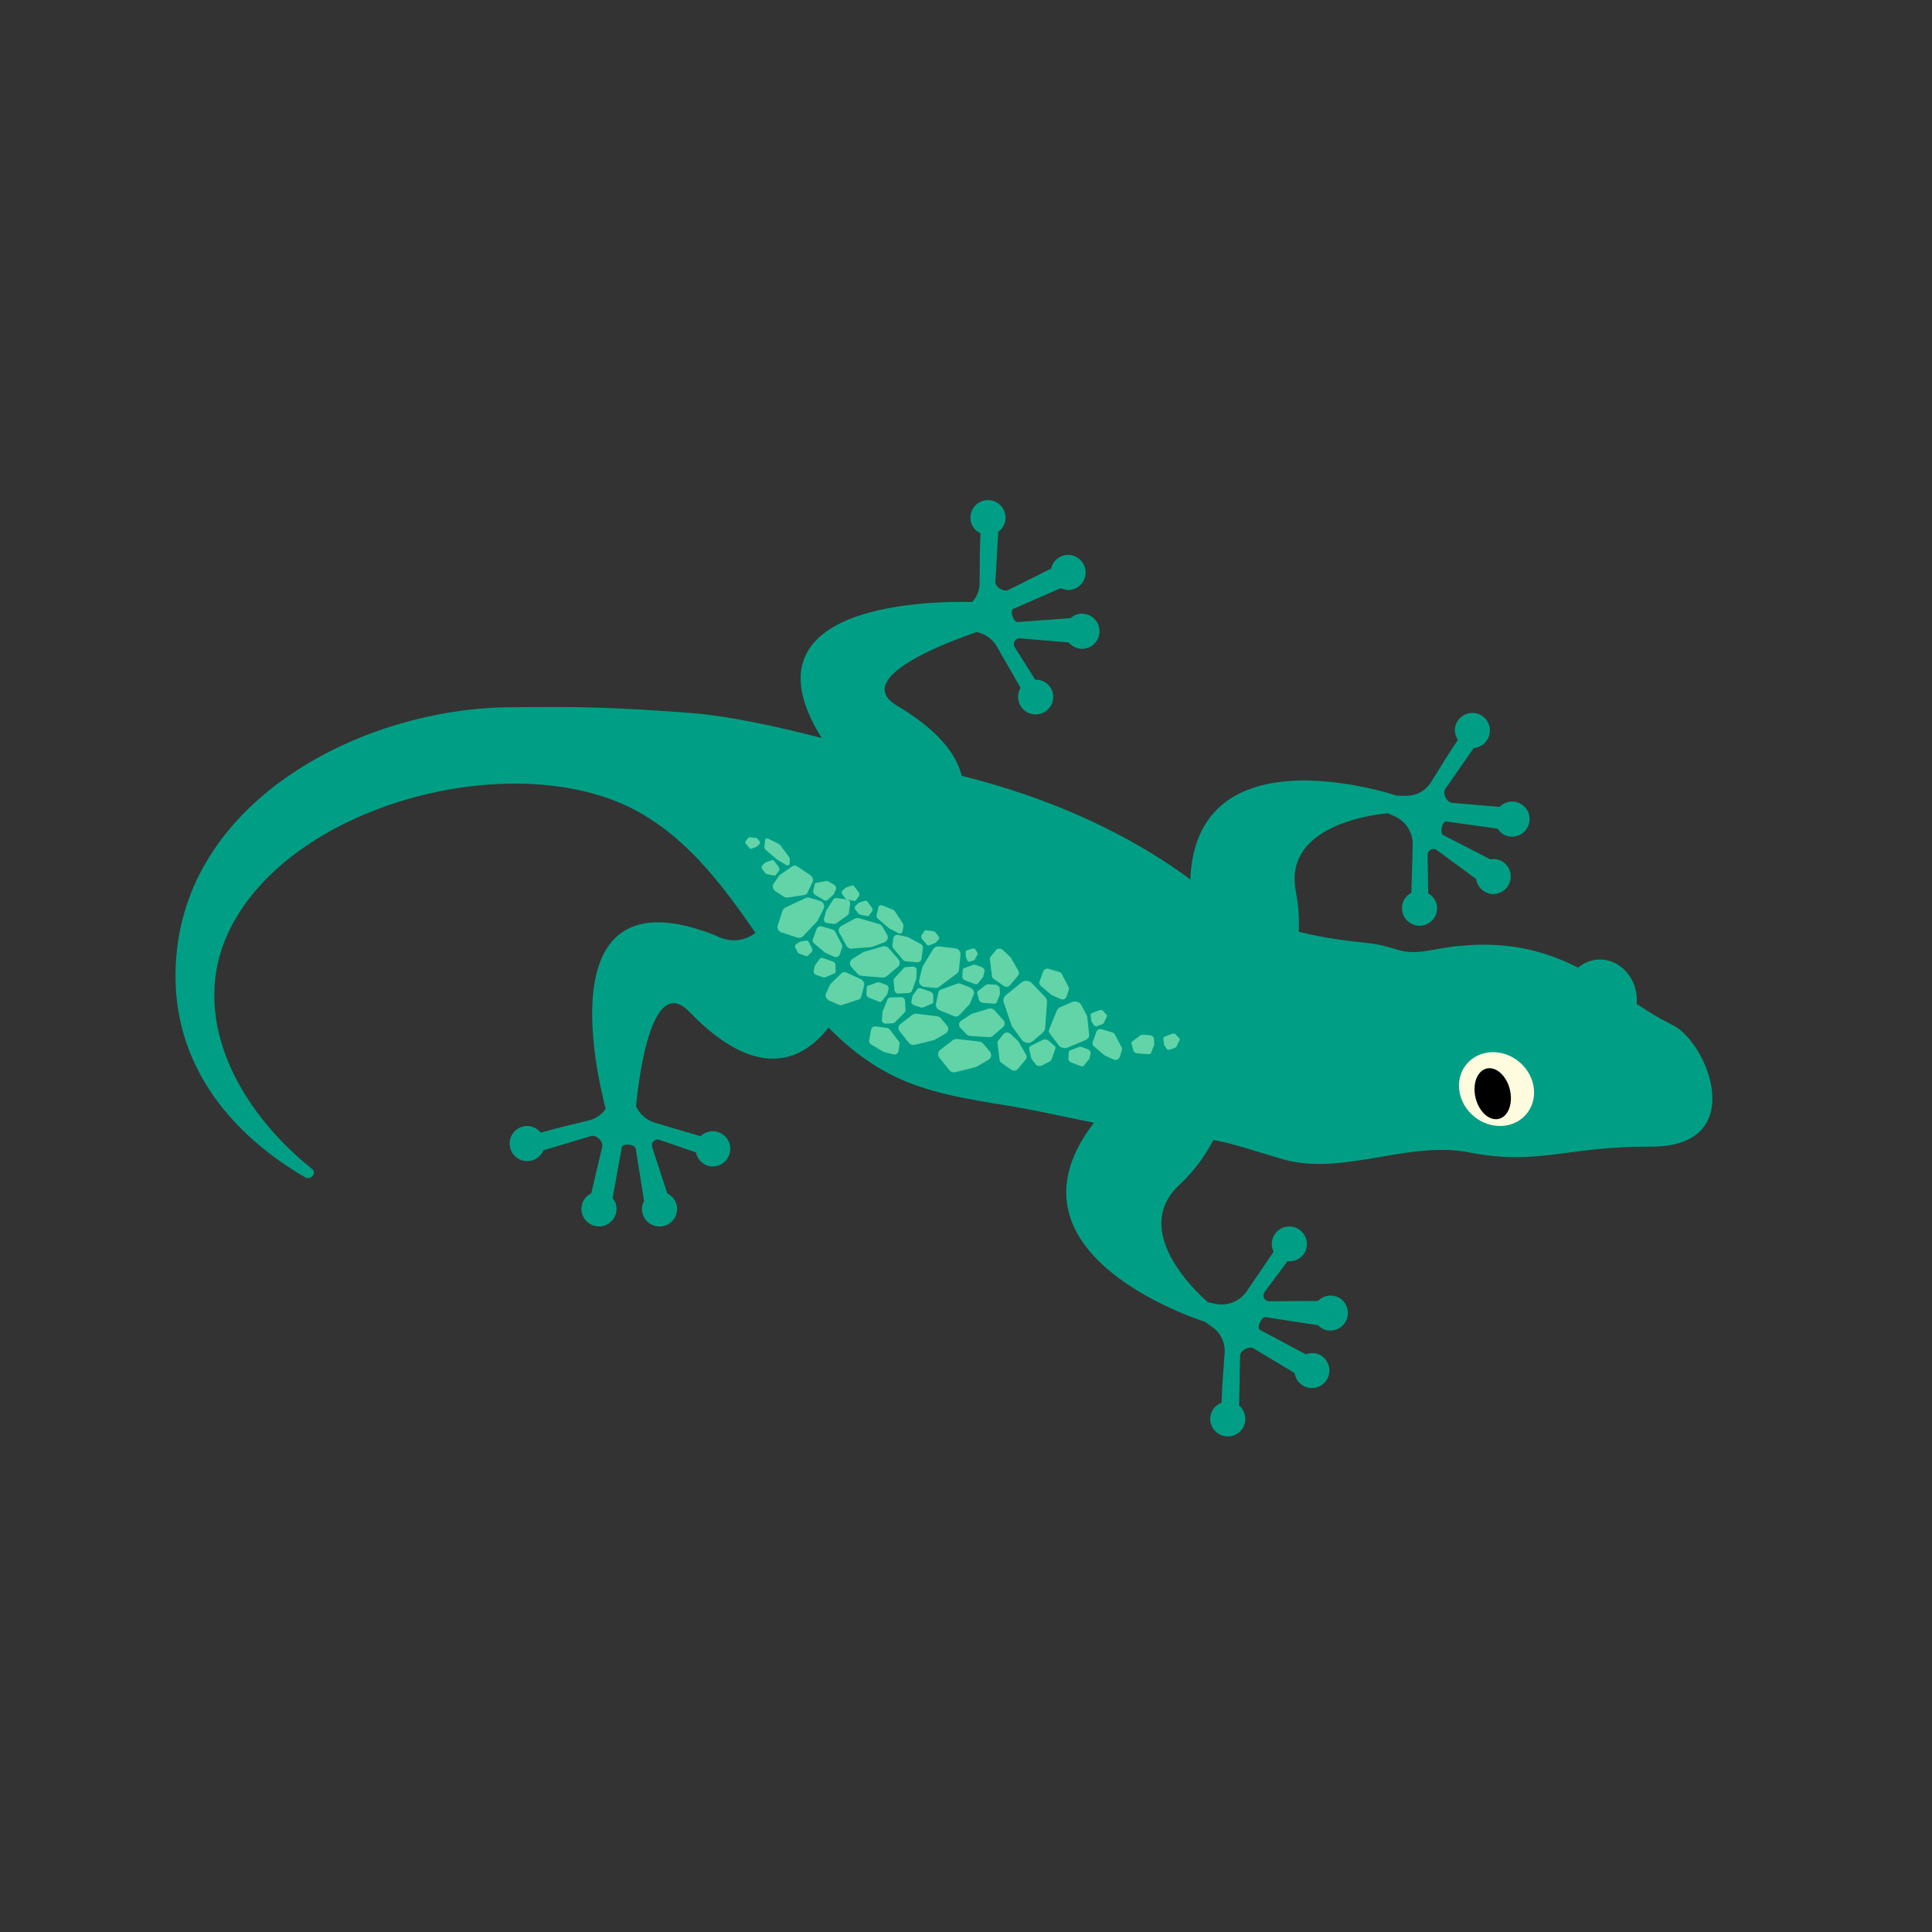 <?xml version="1.0" encoding="UTF-8"?><svg id="Ebene_1" xmlns="http://www.w3.org/2000/svg" viewBox="0 0 300 300"><rect x="0" y="0" width="300" height="300" fill="#333333" stroke="none"/><defs><style>.cls-1{fill:#fffbdf;}.cls-2{fill:#009f85;}.cls-3{fill:#62d4a8;}</style></defs><ellipse class="cls-2" cx="248.59" cy="155.1" rx="5.56" ry="6.12" transform="translate(-20.82 39.9) rotate(-8.81)"/><path class="cls-2" d="M222.45,147.51c19.65-3.88,27.5,6.97,37.22,11.63,5.54,2.65,12.1,19.02-3.42,18.91-12.86-.09-17.38,3-28.09,.9-9.59-1.88-19.63,3.73-28.99,1.05-6.31-1.81-8.83-3.04-15.36-3.57-7.68-.62-14.97-2.31-22.5-3.86-6.18-1.27-12.54-1.82-18.55-3.85-21.06-7.09-25.09-32-43.28-42.46-18.52-10.65-53.81-1.93-63.74,17.94-6.69,13.39,1.12,28.07,12.74,37.33,.76,.61-.24,1.79-1.08,1.3-13.14-7.68-21.82-19.73-19.88-35.7,2.89-23.84,29.44-37.01,51.23-37.3,11.46-.15,16.75,.01,28.23,.86,12.52,.93,30.35,6.75,42.65,9.85,12.93,3.26,25.52,8.63,36.17,16.74,7.47,5.68,16.3,8.16,26.08,9.1,5.46,.52,5.19,2.18,10.59,1.11Z"/><ellipse class="cls-1" cx="232.38" cy="169.11" rx="5.5" ry="6.05" transform="translate(-46.16 239.93) rotate(-50.31)"/><ellipse cx="231.8" cy="169.81" rx="2.74" ry="4.02" transform="translate(-33.48 59.38) rotate(-13.62)"/><path class="cls-2" d="M121.95,136.26c-3.47,13.54-10.76,9.03-10.76,9.03-25.4-10.1-19.01,19.68-17.14,26.9-.63,.88-1.54,1.53-2.62,1.79-2.19,.52-5.34,1.28-7.47,1.9-.5-.62-1.23-1.04-2.09-1.04-1.51,0-2.73,1.22-2.73,2.73s1.22,2.73,2.73,2.73c1.14,0,2.11-.7,2.51-1.68l7.45-2.23c.82-.19,1.88,.88,1.68,1.7l-1.7,7.2c-.9,.44-1.53,1.35-1.53,2.42,0,1.51,1.22,2.73,2.73,2.73s2.73-1.22,2.73-2.73c0-.64-.25-1.2-.62-1.66l1.45-7.97c.27-.6,2.04-.37,2.15,.29l1.29,8.11c-.2,.38-.33,.79-.33,1.24,0,1.51,1.22,2.73,2.73,2.73s2.73-1.22,2.73-2.73c0-1.06-.63-1.96-1.52-2.41l-2.35-7.17c-.25-.75,.52-1.44,1.24-1.11l5.55,1.91c.26,1.23,1.3,2.18,2.61,2.18,1.51,0,2.73-1.22,2.73-2.73s-1.22-2.73-2.73-2.73c-.73,0-1.4,.3-1.89,.77l-7.1-2.1c-1.32-.39-2.35-1.34-2.92-2.54,.54-5.48,2.59-20.56,8.29-14.67,18.4,19.05,25.71-5.38,25.71-5.38l-10.78-15.46Z"/><path class="cls-2" d="M122.43,128.89c12.38-6.49,6.31-12.55,6.31-12.55-15.66-22.4,14.78-23.03,22.24-22.86,.71-.81,1.14-1.85,1.14-2.96,0-2.25,.02-5.49,.13-7.71-.72-.34-1.3-.96-1.49-1.8-.35-1.46,.56-2.93,2.03-3.28,1.46-.35,2.93,.56,3.28,2.03,.26,1.11-.19,2.21-1.06,2.83l-.45,7.76c0,.84,1.28,1.62,2.04,1.25l6.61-3.31c.23-.98,.96-1.8,2.01-2.05,1.46-.35,2.93,.56,3.28,2.03s-.56,2.93-2.03,3.28c-.62,.15-1.23,.03-1.76-.22l-7.42,3.24c-.52,.4,.11,2.07,.77,2.02l8.19-.61c.32-.28,.69-.51,1.13-.61,1.46-.35,2.93,.56,3.28,2.03,.35,1.46-.56,2.93-2.03,3.28-1.04,.24-2.05-.16-2.69-.92l-7.52-.64c-.79-.07-1.28,.83-.8,1.46l3.13,4.96c1.26-.03,2.42,.77,2.72,2.04,.35,1.46-.56,2.93-2.03,3.28s-2.93-.56-3.28-2.03c-.17-.72-.03-1.43,.32-2.01l-3.68-6.42c-.68-1.19-1.84-1.98-3.14-2.26-5.21,1.79-19.42,7.25-12.37,11.44,22.77,13.53,.67,26.26,.67,26.26l-17.52-6.94Z"/><path class="cls-2" d="M207.41,201.3c-1.01-.32-2.06,0-2.76,.71l-7.55,.05c-.79,0-1.21-.93-.68-1.52l3.51-4.7c1.25,.13,2.47-.58,2.87-1.83,.46-1.43-.33-2.97-1.76-3.43-1.43-.46-2.97,.33-3.43,1.76-.22,.7-.14,1.42,.16,2.03l-4.17,6.12c-1.08,1.59-3.02,2.37-4.91,1.96l-1.12-.24s-12.68-10.53-4.46-18.2c9.83-9.16,8.74-22.56,8.74-22.56l-18.34,8.82c-23.84,23.38,13.56,34.96,13.56,34.96h0l1.19,.84c1.31,.92,2.03,2.46,1.9,4.05-.18,2.24-.41,5.48-.47,7.7-.74,.29-1.37,.86-1.63,1.67-.46,1.43,.33,2.97,1.76,3.43,1.43,.46,2.97-.33,3.43-1.76,.35-1.08-.02-2.22-.84-2.91l.15-7.77c.07-.84,1.41-1.52,2.13-1.08l6.34,3.81c.15,.99,.82,1.87,1.84,2.2,1.43,.46,2.97-.33,3.43-1.76,.46-1.43-.33-2.97-1.76-3.43-.61-.19-1.22-.12-1.77,.08l-7.15-3.81c-.49-.44,.27-2.06,.93-1.96l8.11,1.25c.3,.3,.65,.56,1.08,.7,1.43,.46,2.97-.33,3.43-1.76,.46-1.43-.33-2.97-1.76-3.43Z"/><path class="cls-2" d="M231.02,138.67c-1.01-.33-1.67-1.21-1.82-2.19l-6.08-4.47c-.64-.47-1.53,.04-1.44,.83l.09,5.87c1.09,.63,1.66,1.92,1.25,3.16-.47,1.43-2.01,2.21-3.44,1.74-1.43-.47-2.21-2.01-1.74-3.44,.23-.7,.72-1.23,1.32-1.55l.21-7.4c.05-1.92-1.06-3.69-2.82-4.47l-1.05-.46s-16.45,1.09-14.28,12.13c2.59,13.19-6.15,23.4-6.15,23.4l-9.68-17.9c-5.6-32.92,31.49-20.37,31.49-20.37h0l1.45,.02c1.6,.02,3.09-.8,3.92-2.17,1.17-1.92,2.88-4.68,4.13-6.51-.43-.67-.61-1.5-.34-2.31,.47-1.43,2.01-2.21,3.44-1.74,1.43,.47,2.21,2.01,1.74,3.44-.35,1.08-1.32,1.78-2.38,1.87l-4.44,6.39c-.43,.72,.25,2.06,1.09,2.13l7.37,.63c.7-.72,1.76-1.04,2.78-.7,1.43,.47,2.21,2.01,1.74,3.44-.47,1.43-2.01,2.21-3.44,1.74-.61-.2-1.06-.61-1.39-1.11l-8.02-1.11c-.66,.07-.98,1.83-.4,2.13l7.3,3.75c.42-.07,.85-.07,1.28,.07,1.43,.47,2.21,2.01,1.74,3.44-.47,1.43-2.01,2.21-3.44,1.74Z"/><g><path class="cls-3" d="M136.49,143.48l-3.09-.89c-.23-.07-.47-.04-.68,.07l-2.04,1.09c-.41,.22-.56,.71-.35,1.1l1.11,2.01c.16,.3,.5,.47,.85,.44l2.96-.24c.08,0,.17-.03,.25-.06l1.81-.68c.49-.18,.7-.73,.44-1.17l-.75-1.29c-.11-.19-.29-.33-.51-.39Z"/><path class="cls-3" d="M122.29,139.38l2.66-.42c.2-.03,.35-.15,.43-.32l.8-1.7c.16-.34-.01-.82-.39-1.07l-1.92-1.3c-.28-.19-.61-.21-.84-.05l-1.92,1.33c-.06,.04-.1,.09-.14,.14l-.87,1.27c-.24,.34-.07,.89,.36,1.17l1.25,.81c.18,.12,.39,.17,.58,.14Z"/><path class="cls-3" d="M129.88,143.35l1.72-1.23c.13-.09,.21-.23,.23-.38l.18-1.46c.04-.3-.18-.57-.49-.61l-1.58-.22c-.23-.03-.46,.07-.58,.26l-1.02,1.61s-.05,.1-.07,.15l-.32,1.19c-.09,.32,.14,.64,.49,.68l1.03,.12c.15,.02,.3-.02,.42-.11Z"/><path class="cls-3" d="M128.25,136.8l-1.52,.3c-.11,.02-.19,.1-.21,.2l-.25,1.05c-.05,.21,.11,.5,.37,.65l1.3,.76c.19,.11,.39,.12,.51,.02l.96-.85s.05-.05,.06-.09l.35-.79c.09-.21-.08-.55-.36-.71l-.85-.47c-.12-.07-.25-.1-.36-.08Z"/><path class="cls-3" d="M124.06,148.06l1.12,.4c.08,.03,.16,.01,.23-.05l.62-.58c.13-.12,.15-.37,.05-.57l-.51-1c-.08-.15-.2-.23-.32-.21l-.99,.17s-.06,.02-.08,.03l-.58,.38c-.16,.1-.19,.38-.07,.6l.34,.64c.05,.09,.12,.16,.2,.19Z"/><path class="cls-3" d="M151.37,148.99l.44-.83c.03-.06,.03-.13-.01-.19l-.38-.57c-.08-.12-.27-.16-.43-.11l-.84,.27c-.12,.04-.2,.13-.2,.22l.02,.81s0,.05,.02,.07l.23,.5c.06,.14,.28,.2,.46,.14l.54-.18c.08-.03,.14-.07,.17-.13Z"/><path class="cls-3" d="M117.37,130.11l-.97-.1c-.07,0-.14,.02-.18,.07l-.43,.54c-.09,.11-.07,.3,.04,.42l.56,.65c.08,.1,.2,.13,.29,.1l.79-.3s.04-.02,.06-.04l.42-.38c.11-.1,.1-.32-.02-.46l-.37-.41c-.05-.06-.12-.1-.19-.11Z"/><path class="cls-3" d="M130.74,146.69l-1.07-2.04c-.08-.15-.22-.26-.39-.31l-1.66-.49c-.33-.1-.69,.07-.81,.39l-.58,1.59c-.09,.23-.01,.49,.18,.66l1.64,1.39s.1,.07,.16,.1l1.31,.58c.35,.16,.77-.02,.89-.37l.35-1.04c.05-.15,.04-.32-.04-.46Z"/><path class="cls-3" d="M122.53,133.08l-1.32-1.77c-.1-.13-.24-.24-.38-.32l-1.45-.71c-.29-.14-.54-.09-.57,.13l-.12,1.09c-.02,.16,.1,.37,.29,.54l1.64,1.39s.1,.08,.15,.11l1.19,.71c.32,.19,.62,.14,.64-.1l.05-.72c0-.11-.04-.23-.13-.36Z"/><path class="cls-3" d="M174.18,162.66l-1.07-2.04c-.08-.15-.22-.26-.39-.31l-1.66-.49c-.33-.1-.69,.07-.81,.39l-.58,1.59c-.09,.23-.01,.49,.18,.66l1.64,1.39s.1,.07,.16,.1l1.31,.58c.35,.16,.77-.02,.89-.37l.35-1.04c.05-.15,.04-.32-.04-.46Z"/><path class="cls-3" d="M140.22,143.42l-1.23-1.87c-.09-.14-.23-.25-.39-.31l-1.53-.62c-.31-.13-.6-.03-.66,.23l-.29,1.28c-.04,.19,.06,.42,.25,.58l1.64,1.39s.1,.07,.15,.1l1.24,.66c.33,.18,.68,.08,.73-.2l.16-.84c.02-.12-.01-.27-.1-.4Z"/><path class="cls-3" d="M165.93,153.27l-1.07-2.04c-.08-.15-.22-.26-.39-.31l-1.66-.49c-.33-.1-.69,.07-.81,.39l-.58,1.59c-.09,.23-.01,.49,.18,.66l1.64,1.39s.1,.07,.16,.1l1.31,.58c.35,.16,.77-.02,.89-.37l.35-1.04c.05-.15,.04-.32-.04-.46Z"/><path class="cls-3" d="M125.06,139.46l-3.08,1.45c-.23,.11-.4,.3-.47,.53l-.74,2.25c-.15,.45,.11,.94,.58,1.09l2.41,.79c.35,.12,.75,.02,1-.25l2.1-2.23c.06-.06,.11-.14,.15-.21l.88-1.78c.24-.48-.03-1.05-.56-1.21l-1.57-.48c-.23-.07-.48-.05-.7,.05Z"/><path class="cls-3" d="M133.8,151.53l3.22,.26c.24,.02,.47-.05,.65-.2l1.75-1.46c.35-.3,.4-.8,.1-1.15l-1.52-1.75c-.22-.26-.59-.36-.93-.27l-2.84,.82c-.08,.02-.16,.06-.23,.1l-1.63,1.02c-.44,.28-.52,.85-.18,1.23l1.01,1.11c.15,.16,.36,.26,.59,.28Z"/><path class="cls-3" d="M148.59,152.75l-2.51,.93c-.19,.07-.31,.21-.35,.4l-.41,1.82c-.08,.37,.19,.8,.61,.98l2.16,.89c.32,.13,.65,.09,.84-.11l1.59-1.68s.08-.1,.11-.17l.58-1.42c.16-.38-.13-.88-.6-1.07l-1.4-.55c-.21-.08-.42-.09-.6-.02Z"/><path class="cls-3" d="M140.3,150.36l-1.41,1.54c-.1,.11-.15,.26-.14,.41l.15,1.47c.03,.3,.3,.52,.62,.5l1.59-.09c.23-.01,.44-.16,.51-.37l.64-1.77c.02-.05,.03-.1,.03-.16l.05-1.23c.01-.33-.28-.6-.63-.57l-1.03,.08c-.15,.01-.29,.08-.39,.19Z"/><path class="cls-3" d="M143.32,156.44l1.42-.6c.1-.04,.16-.13,.17-.24v-1.08c.02-.22-.21-.47-.49-.56l-1.44-.49c-.21-.07-.41-.04-.5,.08l-.75,1.02s-.04,.06-.04,.1l-.17,.84c-.05,.23,.19,.52,.51,.62l.93,.3c.14,.04,.27,.04,.37,0Z"/><path class="cls-3" d="M128.15,151.75l1.42-.6c.1-.04,.16-.13,.17-.24v-1.08c.02-.22-.21-.47-.49-.56l-1.44-.49c-.21-.07-.41-.04-.5,.08l-.75,1.02s-.04,.06-.04,.1l-.17,.84c-.05,.23,.19,.52,.51,.62l.93,.3c.14,.04,.27,.04,.37,0Z"/><path class="cls-3" d="M144.96,144.61l-1.18-.17c-.09-.01-.16,.02-.21,.09l-.48,.69c-.1,.14-.06,.39,.08,.56l.72,.88c.11,.13,.25,.19,.36,.14l.94-.36s.05-.03,.07-.05l.48-.48c.13-.13,.1-.41-.06-.6l-.47-.56c-.07-.08-.15-.14-.24-.15Z"/><path class="cls-3" d="M138.72,147.26l1.49,1.78c.11,.13,.27,.21,.45,.23l1.73,.15c.35,.03,.66-.21,.7-.54l.22-1.67c.03-.25-.09-.49-.32-.61l-1.91-1.04c-.05-.03-.11-.05-.18-.07l-1.41-.31c-.38-.08-.75,.17-.79,.54l-.12,1.08c-.02,.16,.03,.32,.14,.44Z"/><path class="cls-3" d="M145.86,153.21l2.7-2.03c.2-.15,.32-.37,.35-.61l.23-2.35c.05-.47-.31-.9-.81-.96l-2.53-.3c-.37-.04-.74,.13-.92,.44l-1.57,2.6c-.04,.07-.08,.15-.1,.24l-.47,1.92c-.13,.52,.25,1.02,.81,1.08l1.64,.16c.24,.02,.48-.04,.67-.19Z"/><path class="cls-3" d="M145.52,157.8l-3.21-.38c-.24-.03-.47,.04-.66,.18l-1.81,1.39c-.37,.28-.43,.79-.15,1.14l1.45,1.81c.21,.27,.57,.38,.92,.3l2.87-.71c.08-.02,.16-.05,.23-.09l1.67-.96c.45-.26,.56-.83,.23-1.22l-.97-1.15c-.14-.17-.35-.28-.57-.31Z"/><path class="cls-3" d="M130.79,156.03l2.55-.83c.19-.06,.32-.2,.37-.38l.48-1.8c.1-.36-.16-.81-.57-1l-2.12-.97c-.31-.14-.64-.11-.84,.08l-1.66,1.62s-.09,.1-.11,.16l-.64,1.39c-.17,.38,.09,.89,.56,1.09l1.38,.6c.2,.09,.42,.11,.6,.05Z"/><path class="cls-3" d="M138.98,158.73l1.47-1.49c.11-.11,.16-.26,.16-.41l-.09-1.47c-.02-.3-.28-.53-.59-.52l-1.6,.03c-.23,0-.44,.14-.53,.35l-.72,1.74c-.02,.05-.03,.1-.04,.16l-.1,1.23c-.03,.33,.26,.61,.61,.6l1.03-.05c.15,0,.29-.07,.4-.17Z"/><path class="cls-3" d="M136.21,152.54l-1.44,.54c-.11,.04-.17,.12-.18,.23l-.06,1.08c-.01,.22,.2,.48,.48,.58l1.42,.54c.21,.08,.41,.05,.5-.06l.8-.99s.04-.06,.05-.1l.2-.84c.06-.23-.17-.53-.48-.64l-.92-.33c-.14-.05-.27-.05-.37-.02Z"/><path class="cls-3" d="M167.58,162.57l-1.44,.54c-.11,.04-.17,.12-.18,.23l-.06,1.08c-.01,.22,.2,.48,.48,.58l1.42,.54c.21,.08,.41,.05,.5-.06l.8-.99s.04-.06,.05-.1l.2-.84c.06-.23-.17-.53-.48-.64l-.92-.33c-.14-.05-.27-.05-.37-.02Z"/><path class="cls-3" d="M151.11,149.82l-1.44,.54c-.11,.04-.17,.12-.18,.23l-.06,1.08c-.01,.22,.2,.48,.48,.58l1.42,.54c.21,.08,.41,.05,.5-.06l.8-.99s.04-.06,.05-.1l.2-.84c.06-.23-.17-.53-.48-.64l-.92-.33c-.14-.05-.27-.05-.37-.02Z"/><path class="cls-3" d="M131.5,139.67l1.17,.22c.09,.02,.16-.01,.22-.08l.51-.68c.1-.14,.08-.39-.06-.57l-.68-.91c-.1-.13-.24-.2-.35-.16l-.95,.33s-.05,.02-.07,.04l-.5,.46c-.14,.12-.12,.41,.03,.6l.45,.58c.07,.08,.15,.14,.23,.16Z"/><path class="cls-3" d="M171.4,158.84l.49-1.03c.04-.08,.02-.16-.04-.22l-.58-.63c-.12-.13-.38-.16-.59-.08l-1.09,.42c-.16,.06-.26,.18-.24,.29l.12,.95s.01,.05,.03,.08l.36,.57c.1,.15,.39,.2,.63,.11l.7-.28c.1-.04,.18-.11,.21-.18Z"/><path class="cls-3" d="M182.69,162.5l.49-1.03c.04-.08,.02-.16-.04-.22l-.58-.63c-.12-.13-.38-.16-.59-.08l-1.09,.42c-.16,.06-.26,.18-.24,.29l.12,.95s.01,.05,.03,.08l.36,.57c.1,.15,.39,.2,.63,.11l.7-.28c.1-.04,.18-.11,.21-.18Z"/><path class="cls-3" d="M133.53,142.03l1.17,.22c.09,.02,.16-.01,.22-.08l.51-.68c.1-.14,.08-.39-.06-.57l-.68-.91c-.1-.13-.24-.2-.35-.16l-.95,.33s-.05,.02-.07,.04l-.5,.46c-.14,.12-.12,.41,.03,.6l.45,.58c.07,.08,.15,.14,.23,.16Z"/><path class="cls-3" d="M119.07,135.74l1.17,.22c.09,.02,.16-.01,.22-.08l.51-.68c.1-.14,.08-.39-.06-.57l-.68-.91c-.1-.13-.24-.2-.35-.16l-.95,.33s-.05,.02-.07,.04l-.5,.46c-.14,.12-.12,.41,.03,.6l.45,.58c.07,.08,.15,.14,.23,.16Z"/><path class="cls-3" d="M139.57,161.7l-1.42-1.84c-.1-.14-.26-.22-.44-.25l-1.72-.22c-.35-.04-.67,.18-.73,.51l-.29,1.66c-.04,.24,.07,.49,.3,.62l1.87,1.11c.05,.03,.11,.06,.17,.07l1.4,.36c.38,.1,.76-.14,.81-.51l.16-1.08c.02-.16-.02-.32-.12-.45Z"/><path class="cls-3" d="M152.05,161.73l-3.42-.39c-.25-.03-.51,.04-.7,.19l-1.92,1.49c-.39,.3-.45,.84-.15,1.22l1.55,1.92c.23,.28,.61,.41,.98,.32l3.05-.77c.09-.02,.17-.06,.25-.1l1.77-1.03c.48-.28,.59-.89,.24-1.3l-1.04-1.22c-.15-.18-.37-.29-.61-.32Z"/><path class="cls-3" d="M164.11,156.9l-1.19,2.94c-.09,.22-.06,.45,.09,.64l1.41,1.87c.29,.38,.93,.5,1.45,.28l2.66-1.12c.39-.17,.62-.49,.59-.82l-.29-2.77c0-.08-.03-.16-.07-.23l-.88-1.68c-.24-.45-.96-.63-1.54-.37l-1.7,.76c-.25,.11-.44,.29-.52,.5Z"/><path class="cls-3" d="M154.91,162.07l.31,2.5c.02,.18,.12,.35,.28,.46l1.54,1.09c.31,.22,.75,.17,.99-.12l1.23-1.46c.18-.21,.21-.51,.07-.75l-1.17-2.03c-.03-.06-.08-.11-.13-.16l-1.14-1.07c-.31-.29-.81-.26-1.08,.07l-.78,.96c-.11,.14-.17,.32-.14,.49Z"/><path class="cls-3" d="M153.72,149.04l.31,2.5c.02,.18,.12,.35,.28,.46l1.54,1.09c.31,.22,.75,.17,.99-.12l1.23-1.46c.18-.21,.21-.51,.07-.75l-1.17-2.03c-.03-.06-.08-.11-.13-.16l-1.14-1.07c-.31-.29-.81-.26-1.08,.07l-.78,.96c-.11,.14-.17,.32-.14,.49Z"/><path class="cls-3" d="M163.28,164.52l.61-1.72c.04-.13,.01-.25-.09-.34l-1.03-.91c-.21-.18-.63-.2-.96-.03l-1.67,.84c-.25,.12-.38,.32-.34,.5l.35,1.5s.03,.08,.06,.12l.67,.85c.18,.23,.66,.26,1.02,.07l1.06-.56c.16-.08,.27-.2,.31-.32Z"/><path class="cls-3" d="M153.11,152.93l-1.27,.97c-.09,.07-.13,.18-.1,.29l.29,1.1c.06,.22,.36,.42,.67,.44l1.6,.12c.24,.02,.43-.06,.48-.21l.48-1.23s.02-.07,.02-.11l-.07-.9c-.02-.24-.35-.48-.7-.5l-1.03-.06c-.15,0-.29,.02-.38,.09Z"/><path class="cls-3" d="M177.07,160.77l-1.27,.97c-.09,.07-.13,.18-.1,.29l.29,1.1c.06,.22,.36,.42,.67,.44l1.6,.12c.24,.02,.43-.06,.48-.21l.48-1.23s.02-.07,.02-.11l-.07-.9c-.02-.24-.35-.48-.7-.5l-1.03-.06c-.15,0-.29,.02-.38,.09Z"/><path class="cls-3" d="M150.62,160.86l2.96,.19c.22,.01,.43-.06,.59-.2l1.58-1.37c.32-.28,.35-.74,.07-1.05l-1.43-1.58c-.21-.23-.55-.32-.85-.23l-2.59,.79c-.07,.02-.14,.06-.21,.1l-1.47,.96c-.4,.26-.46,.79-.14,1.13l.95,1c.14,.15,.33,.24,.54,.25Z"/><path class="cls-3" d="M162.29,159.64l.29-4.02c.02-.3-.09-.59-.3-.81l-2.07-2.15c-.42-.43-1.12-.48-1.6-.09l-2.4,1.94c-.35,.29-.49,.74-.35,1.16l1.2,3.52c.03,.1,.08,.2,.15,.28l1.46,2c.39,.54,1.2,.63,1.71,.19l1.52-1.29c.22-.19,.36-.45,.38-.74Z"/></g></svg>